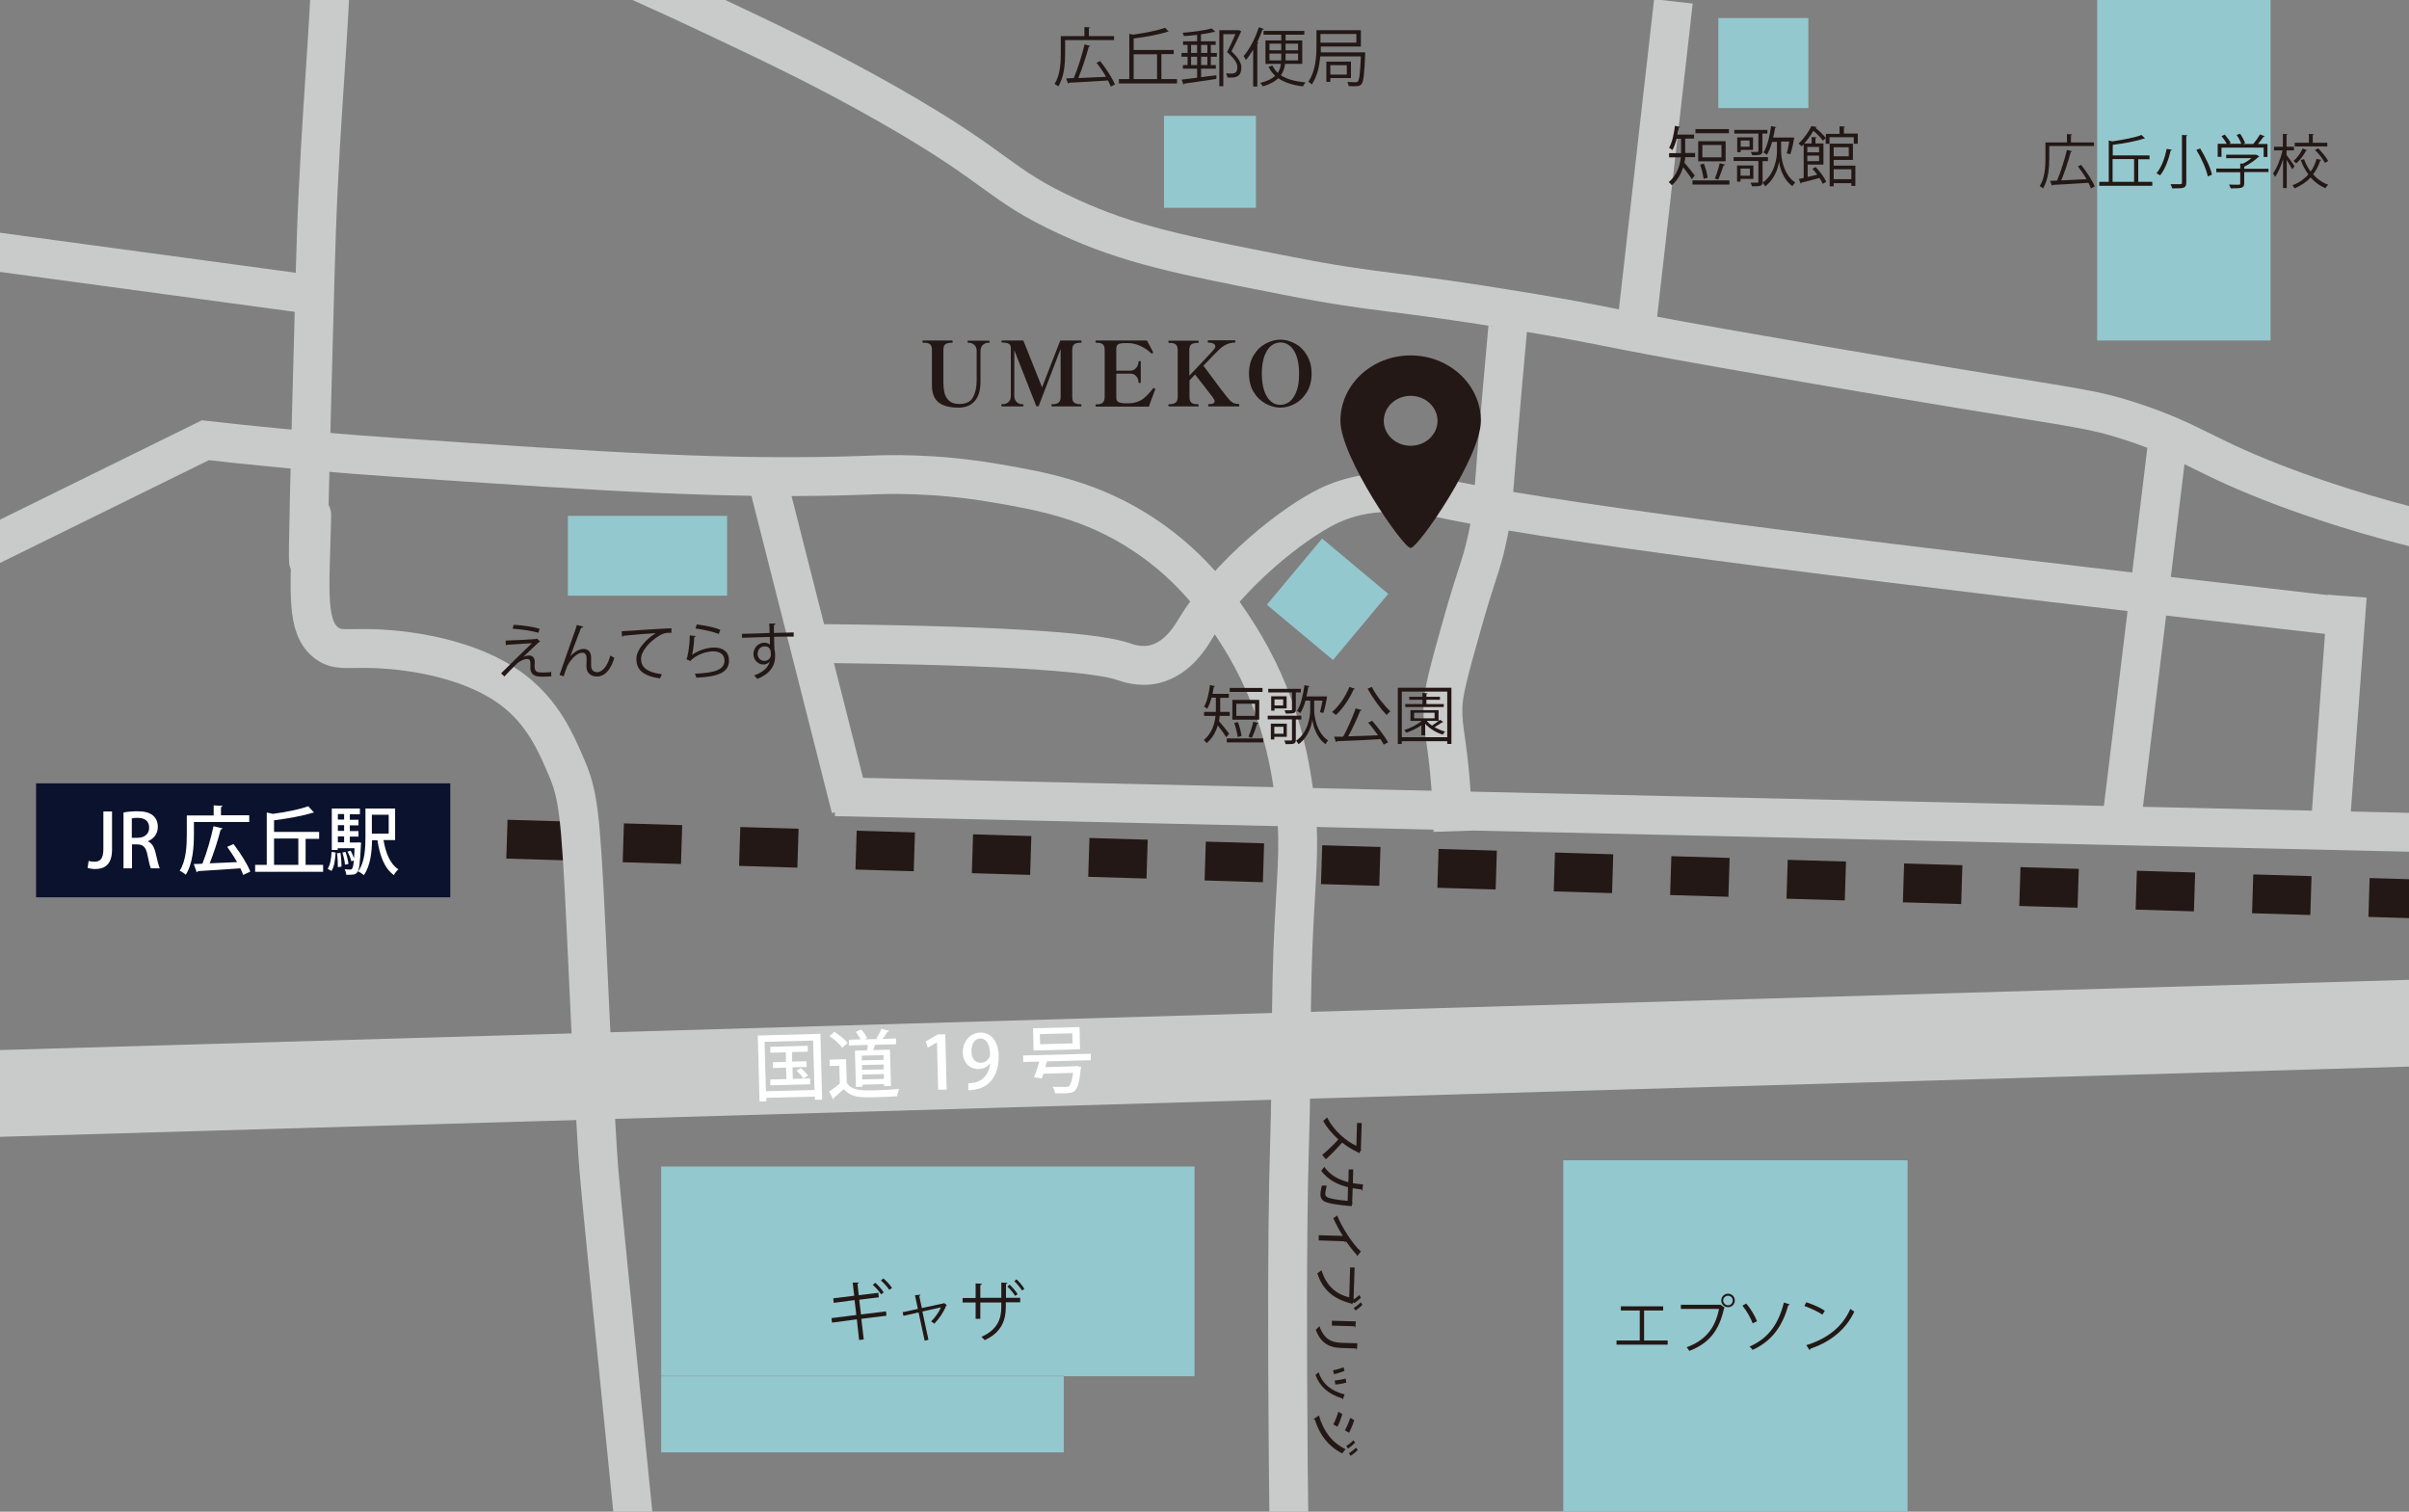 <?xml version="1.0" encoding="UTF-8"?><svg id="_レイヤー_2" xmlns="http://www.w3.org/2000/svg" xmlns:xlink="http://www.w3.org/1999/xlink" viewBox="0 0 138.89 87.15"><rect x="0" y="0" width="138.89" height="87.15" fill="#808080" stroke="none"/><defs><style>.cls-1{fill:#94c8cf;}.cls-1,.cls-2,.cls-3,.cls-4,.cls-5{stroke-width:0px;}.cls-2{fill:#0a122d;}.cls-3{fill:#231815;}.cls-4,.cls-6,.cls-7{fill:none;}.cls-5{fill:#fff;}.cls-8{clip-path:url(#clippath);}.cls-6{stroke-width:2.24px;}.cls-6,.cls-7{stroke:#c9caca;stroke-miterlimit:10;}.cls-7{stroke-width:5px;}</style><clipPath id="clippath"><rect class="cls-4" width="138.89" height="87.15"/></clipPath></defs><g id="_編集用レイヤー"><g class="cls-8"><line class="cls-7" x1="-23.09" y1="63.71" x2="166.29" y2="58.19"/><path class="cls-3" d="m166.75,53.8l-3.36-.1.07-2.24,3.36.1-.07,2.24Zm-6.71-.21l-3.36-.1.07-2.24,3.36.1-.07,2.24Zm-6.71-.21l-3.36-.1.07-2.24,3.36.1-.07,2.24Zm-6.71-.21l-3.36-.1.07-2.24,3.36.1-.07,2.24Zm-6.71-.21l-3.36-.1.07-2.24,3.36.1-.07,2.24Zm-6.71-.21l-3.36-.1.07-2.24,3.36.1-.07,2.24Zm-6.71-.21l-3.36-.1.07-2.24,3.36.1-.07,2.24Zm-6.71-.21l-3.36-.1.07-2.24,3.36.1-.07,2.24Zm-6.71-.21l-3.36-.1.07-2.24,3.36.1-.07,2.24Zm-6.71-.21l-3.36-.1.07-2.24,3.36.1-.07,2.24Zm-6.71-.21l-3.36-.1.07-2.24,3.36.1-.07,2.24Zm-6.71-.21l-3.36-.1.07-2.24,3.36.1-.07,2.24Zm-6.71-.21l-3.36-.1.07-2.24,3.36.1-.07,2.24Zm-6.71-.21l-3.36-.1.07-2.24,3.36.1-.07,2.24Zm-6.71-.21l-3.36-.1.07-2.24,3.36.1-.07,2.24Zm-6.71-.21l-3.36-.1.07-2.24,3.36.1-.07,2.24Zm-6.71-.21l-3.36-.1.07-2.24,3.36.1-.07,2.24Zm-6.71-.21l-3.36-.1.07-2.24,3.36.1-.07,2.24Zm-6.71-.21l-3.36-.1.07-2.24,3.36.1-.07,2.24Zm-6.71-.21l-3.36-.1.07-2.24,3.36.1-.07,2.24Zm-6.71-.21l-3.36-.1.07-2.24,3.36.1-.07,2.24Zm-6.71-.21l-3.36-.1.07-2.24,3.36.1-.07,2.24Zm-6.71-.21l-3.36-.1.07-2.24,3.36.1-.07,2.24Zm-6.71-.21l-3.36-.1.07-2.24,3.36.1-.07,2.24Zm-6.71-.21l-3.36-.1.07-2.24,3.36.1-.07,2.24Zm-6.71-.21l-3.36-.1.07-2.24,3.36.1-.07,2.24Zm-6.71-.21l-3.36-.1.07-2.24,3.36.1-.07,2.24Zm-6.71-.21l-3.36-.1.07-2.24,3.36.1-.07,2.24Zm-6.71-.21l-3.36-.1.07-2.24,3.36.1-.07,2.24Z"/><path class="cls-6" d="m15.87-14.26c2.5,1.63,5.59,3.69,9.11,6.12,3.75,2.59,4.36,3.11,6.27,4.25,3.31,1.97,4.64,2.32,10,4.86,3.35,1.58,6.42,3.04,10,5.08,6.54,3.73,6.21,4.53,10.3,6.42,3.56,1.65,6.6,2.24,12.69,3.43,5.34,1.05,5.84.78,13.73,2.09,4.81.8,4.13.82,11.35,2.09,7.52,1.33,14.03,2.39,14.03,2.39,6.6,1.08,7.38,1.14,9.4,1.79,3.8,1.23,4.15,2.03,9.11,3.88,1.14.42,4.59,1.68,9.11,2.69,2.07.46,4.08.81,10,1.49,3.45.4,8,.88,13.41,1.34"/><path class="cls-6" d="m38.12,106.51c-.5-5.97-1-11.94-1.49-17.91-.14-1.39-.7-6.93-.84-8.34-1.2-11.93-1.25-12.55-1.33-13.75-.32-5.1-.44-8.09-.67-12.99-.32-6.68-.46-7.71-1.12-9.26-.61-1.43-1.35-3.16-3.12-4.5-2.95-2.21-7.46-2.36-8.15-2.37-1.49-.03-1.96.12-2.54-.3-1.23-.89-1-2.9-.9-6.87.09-3.47-.45,10.58,0-6.57.18-6.76.26-10.14.37-12.39.19-3.99.37-6.2.52-8.66.28-4.4.58-10.75.6-18.81"/><path class="cls-6" d="m86.93,18.88c-.27,2.96-.47,5.32-.6,6.87-.26,3.27-.29,3.98-.6,5.37-.36,1.64-.55,1.73-1.49,5.08-.69,2.46-1.04,3.71-1.05,4.63-.01,1.34.25,1.84.45,4.48.08,1.1.11,2.01.13,2.61"/><line class="cls-6" x1="18.26" y1="17.02" x2="-19.24" y2="11.94"/><rect class="cls-2" x="2.08" y="45.16" width="23.88" height="6.57"/><path class="cls-5" d="m43.68,59.7l3.62-.1.1,3.8h-.42s0-.18,0-.18l-2.8.07v.2s-.39.01-.39.01l-.1-3.8Zm.48,3.21l2.8-.07-.08-2.85-2.8.07.08,2.85Zm1.56-.71l.99-.03v.34s-2.3.06-2.3.06v-.34s.93-.02.93-.02l-.02-.66-.76.02v-.33s.75-.02.75-.02v-.55s-.9.02-.9.02v-.34s2.16-.06,2.16-.06v.34s-.9.02-.9.02v.55s.83-.02.83-.02v.33s-.81.02-.81.02l.02.66Zm.6-.03c-.08-.13-.26-.32-.4-.45l.26-.14c.14.12.32.31.41.43l-.27.16Z"/><path class="cls-5" d="m48.78,61.06l.04,1.37c.31.46.89.44,1.56.43.48-.01,1.08-.05,1.46-.08-.04.1-.1.29-.12.42-.29.02-.72.04-1.12.05-.97.03-1.51.04-1.95-.46-.2.18-.4.36-.57.5,0,.05-.01.06-.05.08l-.22-.44c.19-.13.41-.29.61-.46l-.03-1.02h-.56s0-.36,0-.36l.95-.03Zm-.67-1.57c.28.18.61.44.76.64l-.31.27c-.14-.2-.46-.48-.74-.67l.29-.25Zm1.19,1.08l.68-.02c.02-.1.04-.21.06-.31l-1.1.03v-.33s.68-.02.68-.02c-.07-.13-.18-.3-.28-.43l.31-.14c.14.15.29.36.34.51l-.13.06.76-.02-.09-.03c.1-.16.22-.39.28-.56l.47.12s-.05.05-.11.05c-.07.12-.18.28-.29.41l.78-.02v.33s-1.21.03-1.21.03c-.03.09-.07.21-.11.31l.97-.03.06,2.1h-.4s0-.11,0-.11l-1.24.03v.12s-.38.01-.38.01l-.06-2.1Zm1.64.53v-.27s-1.25.03-1.25.03v.27s1.25-.03,1.25-.03Zm-1.24.3v.28s1.25-.03,1.25-.03v-.28s-1.25.03-1.25.03Zm.02.83l1.24-.03v-.28s-1.25.03-1.25.03v.28Z"/><path class="cls-5" d="m54.09,62.84l-.07-2.75h0s-.53.31-.53.31l-.12-.36.71-.41h.42s.08,3.19.08,3.19h-.48Z"/><path class="cls-5" d="m57.08,61.31c-.15.19-.37.31-.66.32-.52.01-.9-.38-.91-.95s.37-1.14,1.01-1.15,1.04.53,1.06,1.32c.03,1.03-.46,1.84-1.4,1.97-.13.02-.26.03-.35.03v-.4c.08,0,.17,0,.3-.03.69-.11.91-.7.96-1.11h-.01Zm-1.07-.68c0,.38.21.65.54.64.23,0,.41-.15.5-.32.02-.04.03-.1.03-.19-.01-.53-.21-.9-.57-.89-.31,0-.51.32-.5.75Z"/><path class="cls-5" d="m62.89,61.12l-2.53.07c-.03.11-.06.22-.1.33l1.73-.05.09-.02.26.07s-.02.07-.03.11c-.14,1.33-.31,1.38-.95,1.4-.15,0-.34,0-.53,0-.01-.12-.07-.28-.15-.38.3.02.61.01.74.01.1,0,.16,0,.21-.04.1-.08.17-.31.24-.77l-1.71.05c-.03.1-.06.19-.1.27-.18-.03-.31-.04-.44-.06.09-.24.21-.59.3-.91l-.93.02v-.37s3.9-.1,3.9-.1v.37Zm-.65-1.91l.03,1.28-2.68.07-.03-1.28,2.68-.07Zm-.4.94l-.02-.58-1.87.05.02.58,1.87-.05Z"/><circle class="cls-3" cx="128.11" cy="6.78" r="2.2"/><path class="cls-6" d="m47.3,37.1c11.82.12,16.12.58,17.47,1.04.2.07.94.35,1.79.15,1.35-.32,2.11-1.62,2.39-2.09,1.89-3.1,5.54-6.01,7.61-7.02,2.77-1.34,5.6-.65,7.31-.3,6.81,1.41,25.02,3.66,50.46,6.57"/><line class="cls-6" x1="135.33" y1="34.37" x2="134.33" y2="47.91"/><line class="cls-6" x1="44.21" y1="27.53" x2="49.05" y2="46.6"/><line class="cls-6" x1="96.48" y1=".08" x2="94.26" y2="19.63"/><line class="cls-6" x1="48.16" y1="45.93" x2="165.39" y2="48.58"/><path class="cls-6" d="m-23.09,42.57L11.84,25.38c4.51.51,8.19.8,10.67.97,12.51.85,19.63,1.34,27.62,1.04.97-.04,3.68-.14,7.17.45,2.77.47,5.65.99,8.66,2.99,2.96,1.96,4.53,4.36,5.37,5.67,2.47,3.85,3.03,7.48,3.28,9.26.36,2.53.18,4.03,0,7.46-.23,4.22-.12,8.45-.26,12.68-.16,5.02-.22,15.84.26,41.36"/><path class="cls-3" d="m78.35,66.49s-.03-.03-.04-.05c-.36-.17-.64-.34-.93-.57-.24.28-.65.71-.94.96l-.21-.25c.28-.22.71-.64.93-.89-.29-.27-.66-.67-.87-1.07.06-.04.16-.14.22-.2.38.75,1.09,1.36,1.69,1.64l.04-1.32h.27s-.05,1.49-.05,1.49l.02.05-.13.22Z"/><path class="cls-3" d="m77.9,69.56s-.03-.02-.04-.03c-.84-.07-1.34-.17-1.53-.28-.15-.1-.21-.24-.2-.4,0-.12.03-.31.08-.5.08,0,.2,0,.28,0-.05.19-.08.4-.08.47,0,.09.02.15.12.2.14.08.59.16,1.17.21l.02-.79c-.62-.15-1.16-.43-1.55-.95.05-.05.13-.15.18-.22.35.49.83.74,1.39.88l.02-.73h.26s-.02.79-.02.79c.2.04.36.05.59.07l-.05.37s-.05-.03-.05-.08c-.19-.02-.33-.04-.5-.07l-.03.82.02.05-.08.2Z"/><path class="cls-3" d="m78.25,72.44s-.02-.03-.02-.06c0,0,0-.02,0-.03-.21-.22-.44-.52-.63-.8-.01.03-.03.06-.03.08-.02,0-.04-.03-.05-.07l-1.49-.05v-.3s1.39.04,1.39.04c-.18-.28-.39-.67-.55-1.02.07-.04.17-.11.22-.16.32.76.88,1.62,1.37,2.08l-.22.28Z"/><path class="cls-3" d="m78.47,74.8c-.11.12-.28.26-.4.33l-.05-.06-.07.13s-.03-.03-.04-.05c-1.05-.27-1.65-.8-1.96-1.74.07-.05.18-.13.24-.18.27.89.85,1.39,1.6,1.56l.05-1.72h.26s-.06,1.83-.06,1.83v.02c.12-.08.25-.18.32-.26l.09.13Zm-.42.6c.11-.06.3-.21.4-.32l.1.14c-.11.12-.28.26-.4.33l-.1-.14Z"/><path class="cls-3" d="m78.23,77.81s-.05-.03-.05-.07l-.89-.03c-.59-.02-1.14-.24-1.43-1.05.05-.04.16-.14.21-.21.26.77.73.94,1.23.96l.96.03-.03.36Zm-1.44-1.67l1.38.04-.03.36s-.05-.03-.05-.08l-1.3-.04v-.28Z"/><path class="cls-3" d="m77.42,80.69s-.03-.03-.03-.07c-.82-.25-1.3-.69-1.55-1.36.05-.03.14-.1.18-.15.22.64.67,1.06,1.5,1.28l-.1.29Zm.1-1.66c-.17.07-.44.16-.61.19l-.06-.22c.17-.03.43-.1.61-.18l.06.22Zm.1.68c-.18.05-.45.1-.63.11l-.04-.23c.18-.02.44-.06.63-.12l.04.23Z"/><path class="cls-3" d="m76.04,81.6c.26.89.72,1.54,1.54,1.95-.05.05-.15.18-.19.24-.81-.4-1.32-1.1-1.58-1.94-.03,0-.06,0-.07-.04l.3-.21Zm1.35-.08c-.07.25-.18.55-.28.73l-.24-.13c.1-.18.22-.49.29-.73l.23.13Zm.69.35c-.08.25-.2.54-.3.73l-.24-.14c.11-.2.23-.47.31-.72l.22.13Zm.05,1.3c-.11.11-.28.26-.41.34l-.1-.15c.12-.07.31-.22.41-.33l.1.14Zm.15.42c-.1.11-.28.26-.41.34l-.1-.15c.12-.07.31-.22.41-.32l.1.13Z"/><path class="cls-1" d="m68.87,79.34h-30.75v-12.09h30.75v12.09Zm-7.54-.02h-23.21v4.41h23.21v-4.41Z"/><path class="cls-3" d="m49.66,76.03l.14,1.19-.27.03-.13-1.19-1.43.19-.03-.26,1.43-.18-.1-.86-1.2.16-.03-.26,1.21-.15-.09-.76h.37s-.03.05-.09.07l.07.66,1.13-.14.03.26-1.13.14.1.85,1.44-.18.03.25-1.44.18Zm.8-2.08c.18.15.38.38.49.56l-.15.11c-.1-.16-.31-.4-.48-.55l.14-.11Zm.47-.25c.18.15.39.38.5.55l-.16.11c-.1-.16-.32-.4-.48-.54l.14-.12Z"/><path class="cls-3" d="m54.6,75.22s-.03.02-.04.03c-.15.39-.41.77-.69,1.06-.05-.04-.13-.1-.19-.13.22-.2.47-.56.57-.81l-1.07.24.35,1.63-.22.05-.35-1.63-.87.2-.05-.21.88-.19-.17-.79.32-.03s-.02.05-.07.08l.15.69,1.25-.27.03-.02.18.13Z"/><path class="cls-3" d="m58.81,75.08h-.82v.26c0,.73-.22,1.47-1.22,1.92-.05-.06-.13-.14-.19-.19.97-.42,1.15-1.1,1.15-1.72v-.26h-1.21v.94h-.27v-.94h-.75v-.26h.75v-.84l.37.02s-.04.07-.1.08v.73h1.21v-.88l.36.02s-.03.06-.09.07v.79h.82v.26Zm-.59-1.01c.16.15.35.37.45.54l-.14.1c-.11-.17-.29-.4-.45-.54l.13-.11Zm.38-.32c.17.15.35.37.46.55l-.13.1c-.11-.17-.3-.4-.45-.54l.13-.11Z"/><rect class="cls-1" x="90.13" y="66.89" width="19.85" height="29.11"/><path class="cls-3" d="m93.45,75.31h2.44v.24h-1.1v1.73h1.36v.24h-2.95v-.24h1.34v-1.73h-1.09v-.24Z"/><path class="cls-3" d="m96.91,75.22h2.29s.24.17.24.17c-.01.01-.02.02-.04.03-.29,1.34-.91,2.04-2,2.46-.04-.06-.11-.16-.16-.21,1.04-.38,1.64-1.05,1.87-2.21h-2.2v-.25Zm2.72-.64c.21,0,.39.17.39.39s-.17.39-.39.39-.39-.17-.39-.39.18-.39.39-.39Zm.27.39c0-.15-.12-.27-.27-.27s-.28.12-.28.27.12.28.28.28.27-.13.27-.28Z"/><path class="cls-3" d="m100.69,75.16c.25.29.5.72.61,1.01l-.25.12c-.1-.28-.35-.73-.59-1.02l.22-.12Zm2.5.04s-.04.05-.09.05c-.36,1.33-1.05,2.11-2.05,2.57-.04-.05-.12-.14-.18-.19.98-.43,1.64-1.17,1.98-2.54l.34.11Z"/><path class="cls-3" d="m104.15,75.08c.37.12.8.3,1.06.49l-.14.22c-.26-.18-.68-.37-1.04-.5l.11-.21Zm-.01,2.47c1.27-.39,2.11-1.1,2.54-2.09.08.06.16.11.23.15-.45.98-1.32,1.74-2.53,2.14,0,.03-.02.07-.05.08l-.19-.28Z"/><rect class="cls-1" x="120.91" y="-2.46" width="10" height="22.09"/><path class="cls-3" d="m120.73,8.42h-2.58v.7c0,.51-.05,1.25-.36,1.74-.04-.04-.14-.1-.19-.13.3-.47.33-1.13.33-1.61v-.91h1.24v-.48l.3.02s-.02.04-.07.05v.41h1.33v.22Zm-.74,1.09c.31.39.65.9.78,1.24l-.22.11c-.03-.09-.08-.2-.14-.32-.76.05-1.56.09-2.06.12,0,.03-.03.04-.05.04l-.1-.27.4-.02c.2-.47.44-1.23.57-1.77l.3.08s-.04.04-.08.04c-.13.49-.35,1.17-.55,1.64l1.46-.07c-.14-.25-.33-.52-.5-.74l.2-.09Z"/><path class="cls-3" d="m123.27,10.48h.82v.23h-3.06v-.23h.55v-2.38l.2.05c.62-.09,1.31-.22,1.69-.37l.2.2s-.02.01-.04.01c0,0-.02,0-.03,0-.43.15-1.14.28-1.79.36v.61h2.12v.22h-.65v1.31Zm-1.47-1.31v1.31h1.24v-1.31h-1.24Z"/><path class="cls-3" d="m125.22,8.64s-.03.04-.07.04c-.1.44-.3,1.05-.61,1.43-.05-.04-.15-.09-.21-.12.31-.36.5-.95.59-1.41l.31.06Zm.59-.86l.31.02s-.02.04-.07.05v2.68c0,.17-.05.25-.16.29-.12.04-.33.04-.65.04-.02-.07-.06-.17-.1-.24.15,0,.3,0,.4,0,.24,0,.26,0,.26-.09v-2.75Zm1.48,2.39c-.08-.4-.36-1.04-.66-1.53l.22-.08c.3.48.6,1.11.68,1.51l-.24.1Z"/><path class="cls-3" d="m130.79,9.71v.21h-1.4v.65c0,.28-.16.29-.78.29-.02-.06-.06-.16-.1-.22.17,0,.32.01.43.01.2,0,.22,0,.22-.07v-.65h-1.38v-.21h1.38v-.29h.16c.17-.08.35-.2.49-.31h-1.46v-.2h1.74s.17.1.17.1c-.01.02-.03.03-.05.03-.2.19-.52.41-.82.56v.12h1.4Zm-2.71-1.21v.54h-.22v-.75h.52c-.06-.13-.19-.31-.3-.44l.19-.09c.13.15.28.35.34.48l-.1.05h.71c-.05-.15-.16-.36-.27-.51l.2-.07c.12.17.24.39.29.54l-.12.05h.59c.13-.15.3-.39.39-.55.21.08.24.09.27.11-.01.02-.04.03-.07.03-.08.12-.21.28-.32.41h.55v.75h-.22v-.54h-2.43Z"/><path class="cls-3" d="m131.84,8.95c.1.13.39.53.45.63l-.13.18c-.06-.12-.21-.36-.32-.54v1.62h-.21v-1.66c-.12.4-.29.78-.46,1.02-.02-.06-.08-.15-.12-.2.22-.29.44-.84.55-1.33h-.49v-.21h.51v-.74l.28.02s-.02.04-.07.04v.68h.43v.21h-.43v.28Zm1,.23c.09.26.22.5.38.71.16-.22.27-.46.34-.73l.28.06s-.03.04-.07.04c-.09.28-.22.55-.41.79.24.27.53.48.87.6-.05.05-.12.13-.16.2-.33-.14-.62-.35-.85-.62-.24.26-.55.47-.93.63-.02-.05-.08-.13-.12-.18.38-.14.68-.36.92-.62-.18-.25-.33-.52-.44-.83l.2-.06Zm.17-.52s-.03.03-.06.03c-.12.24-.33.53-.56.73-.04-.04-.11-.1-.16-.14.22-.18.42-.47.53-.72l.25.1Zm1.17-.43v.21h-1.88v-.21h.82v-.51l.29.02s-.02.04-.07.05v.44h.84Zm-.14,1.16c-.1-.21-.34-.52-.57-.74l.18-.1c.22.22.47.52.58.73l-.19.11Z"/><path class="cls-5" d="m6.46,48.97c0,.86-.41,1.13-.98,1.13-.15,0-.32-.03-.43-.06l.06-.41c.08.03.19.05.32.05.33,0,.53-.15.53-.73v-2.17h.5v2.19Z"/><path class="cls-5" d="m8.51,48.5c.24.09.38.32.46.67.1.43.18.76.24.89h-.51c-.05-.09-.12-.38-.2-.78-.09-.44-.25-.6-.59-.6h-.3v1.38h-.49v-3.22c.21-.04.5-.07.79-.07.43,0,.73.08.93.26.17.15.26.38.26.64,0,.42-.26.7-.58.83h0Zm-.58-.2c.41,0,.67-.23.67-.58,0-.42-.3-.57-.65-.57-.17,0-.29.01-.35.03v1.12h.33Z"/><path class="cls-5" d="m11.18,47.4v.73c0,.67-.06,1.66-.47,2.3-.07-.07-.25-.19-.35-.23.38-.6.41-1.46.41-2.07v-1.12h1.55v-.58l.52.03s-.03.06-.1.07v.47h1.63v.39h-3.18Zm2.29,1.27c.38.49.79,1.14.96,1.58l-.41.19c-.04-.11-.09-.24-.16-.38-.9.07-1.84.12-2.45.16,0,.04-.04.06-.07.06l-.17-.47c.15,0,.31,0,.5-.02.24-.59.5-1.49.64-2.16l.53.13s-.06.06-.12.07c-.15.6-.4,1.37-.63,1.94l1.58-.07c-.17-.3-.38-.61-.57-.88l.37-.16Z"/><path class="cls-5" d="m17.62,49.86h1.01v.4h-3.92v-.4h.67v-3.02l.35.08c.75-.1,1.55-.26,2.04-.44l.33.36s-.03.02-.06.02c-.01,0-.03,0-.04,0-.55.18-1.41.33-2.2.43v.67h2.6v.4h-.78v1.52Zm-1.82-1.52v1.52h1.4v-1.52h-1.4Z"/><path class="cls-5" d="m19.35,49.15c-.03.4-.07.82-.24,1.06l-.22-.12c.15-.22.21-.61.23-.98l.23.04Zm1.28-.59l.19.02s0,.07-.01.11c-.05,1.08-.1,1.47-.21,1.6-.08.1-.16.14-.44.14-.06,0-.13,0-.2,0,0-.1-.04-.23-.09-.32.14.02.26.02.31.02s.09,0,.12-.05c.04-.05.08-.19.1-.48l-.14.06c-.03-.15-.13-.39-.23-.56l.18-.06c.08.13.15.3.2.44h0c.01-.15.03-.35.03-.58h-.97v.1h-.34v-2.39h1.62v.33h-.58v.32h.5v.32h-.5v.33h.5v.32h-.5v.34h.45Zm-1.15,1.43c0-.22-.01-.54-.05-.8l.2-.02c.04.25.06.58.06.79l-.2.03Zm.36-3.06h-.36v.32h.36v-.32Zm0,.97v-.33h-.36v.33h.36Zm-.36.32v.34h.36v-.34h-.36Zm.44.89c.08.22.15.51.17.7l-.2.04c-.01-.19-.08-.48-.15-.7l.19-.04Zm2.86-.68h-.67c.13.75.38,1.38.86,1.69-.09.07-.21.22-.26.33-.55-.39-.81-1.11-.95-2.01h-.31c-.01.65-.09,1.47-.47,2.01-.07-.06-.23-.17-.33-.21.39-.55.42-1.36.42-1.98v-1.65h1.71v1.83Zm-.37-1.46h-.97v1.09h.97v-1.09Z"/><path class="cls-3" d="m81.33,20.49c-2.24,0-4.05,1.69-4.05,3.77s3.61,7.33,4.05,7.33,4.05-5.25,4.05-7.33-1.82-3.77-4.05-3.77Zm0,5.21c-.86,0-1.55-.65-1.55-1.44s.69-1.44,1.55-1.44,1.55.65,1.55,1.44-.69,1.44-1.55,1.44Z"/><rect class="cls-1" x="74.06" y="32.06" width="4.97" height="4.97" transform="translate(39.95 -41.04) rotate(39.88)"/><rect class="cls-1" x="32.74" y="29.74" width="9.18" height="4.6"/><rect class="cls-1" x="99.07" y="1.04" width="5.19" height="5.19"/><path class="cls-3" d="m97.16,9.07c0,.1-.02.21-.05.31.15.16.51.62.6.74l-.17.21c-.09-.16-.33-.47-.5-.69-.11.37-.31.74-.65,1.04-.03-.05-.13-.14-.18-.18.48-.41.64-.94.7-1.43h-.68v-.24h.69c0-.07,0-.14,0-.21v-.62h-.25c-.07.25-.15.49-.25.65-.05-.04-.13-.1-.19-.13.17-.29.28-.79.34-1.27l.3.07s-.03.04-.08.04c-.02.13-.05.27-.08.4h.96v.23h-.51v.62c0,.07,0,.13,0,.21h.57v.24h-.58Zm.42,1.33h2.13v.24h-2.13v-.24Zm2.1-2.96v.24h-1.93v-.24h1.93Zm-.19.7v1.16h-1.58v-1.16h1.58Zm-1.25,1.3c.1.26.19.59.21.81l-.23.06c-.03-.22-.11-.56-.2-.82l.22-.06Zm1.01-.37v-.71h-1.1v.71h1.1Zm.2.43s-.04.04-.08.04c-.08.24-.21.61-.31.82-.04-.02-.15-.05-.19-.07.1-.23.22-.61.28-.88l.31.08Z"/><path class="cls-3" d="m101.94,9.29h-.32v1.19c0,.26-.12.26-.61.26-.01-.06-.05-.15-.08-.21.19,0,.34,0,.39,0,.05,0,.06-.02.06-.06v-1.19h-1.43v-.22h1.98v.22Zm-.33-.59c0,.22-.09.25-.59.25-.01-.06-.05-.14-.08-.19.09,0,.17,0,.24,0,.18,0,.2,0,.2-.06v-1h-1.39v-.21h1.91v.21h-.29v1Zm-.52,1.61h-.74v.16h-.2v-.93h.94v.77Zm-.02-2.38v.71h-.71v.13h-.2v-.85h.91Zm-.18,1.79h-.54v.41h.54v-.41Zm-.02-1.26v-.36h-.51v.36h.51Zm1.82-.28v.57c0,.28.1,1.29.81,1.77-.05.05-.12.16-.16.21-.56-.39-.74-1.14-.77-1.43h0c-.03.29-.22,1.02-.8,1.44-.03-.06-.11-.16-.15-.21.73-.5.83-1.49.83-1.78v-.57h-.28c-.08.29-.18.55-.3.74-.05-.04-.14-.1-.2-.13.22-.34.36-.93.44-1.52l.31.06s-.03.04-.08.04c-.03.19-.06.38-.11.56h1.21c0,.08-.11.67-.22.96l-.21-.05c.06-.18.11-.44.15-.68h-.48Z"/><path class="cls-3" d="m106.29,7.7h.82v.59h-.23v-.38h-1.4v.38h-.22v-.33l-.16.15c-.11-.16-.34-.39-.55-.57-.13.23-.31.49-.53.73h.43v-.37l.29.02s-.02.04-.07.05v.3h.46v1.22h-.91v.71c.18-.04.37-.08.55-.13-.09-.12-.18-.24-.28-.34l.19-.1c.25.26.51.61.61.85l-.2.12c-.04-.1-.11-.21-.19-.34-.39.11-.79.21-1.04.27,0,.03-.02.05-.04.06l-.11-.27c.08-.02.18-.04.28-.06v-1.94s-.08.08-.12.12c-.05-.06-.12-.13-.18-.16.34-.31.6-.71.75-1.01l.3.05s-.03.05-.07.05c.22.18.47.42.6.59v-.24h.79v-.44l.32.02s-.03.05-.07.05v.37Zm-1.41.77h-.68v.31h.68v-.31Zm-.68.82h.68v-.32h-.68v.32Zm1.52-.07v.33h1.25v1.17h-.23v-.16h-1.02v.18h-.23v-2.46h1.34v.94h-1.11Zm.87-.73h-.87v.52h.87v-.52Zm.15,1.27h-1.02v.57h1.02v-.57Z"/><rect class="cls-1" x="67.11" y="6.68" width="5.3" height="5.3"/><path class="cls-3" d="m64.23,2.31h-2.82v.77c0,.56-.05,1.37-.4,1.9-.04-.04-.15-.11-.21-.14.33-.51.36-1.24.36-1.76v-1h1.36v-.52l.33.02s-.03.04-.07.05v.45h1.45v.24Zm-.81,1.2c.34.42.71.99.86,1.36l-.24.12c-.04-.1-.09-.22-.16-.35-.83.06-1.71.1-2.25.13,0,.03-.03.04-.05.05l-.11-.3.44-.02c.22-.52.48-1.34.62-1.94l.33.09s-.04.04-.09.05c-.14.54-.39,1.28-.6,1.8l1.6-.07c-.16-.28-.36-.57-.55-.81l.22-.1Z"/><path class="cls-3" d="m66.97,4.56h.89v.25h-3.35v-.25h.6V1.95l.21.05c.68-.1,1.43-.24,1.85-.4l.21.22s-.03.01-.04.01c0,0-.02,0-.03,0-.47.16-1.25.3-1.95.39v.66h2.31v.24h-.71v1.43Zm-1.61-1.43v1.43h1.35v-1.43h-1.35Z"/><path class="cls-3" d="m69.81,2.59v.46h.35v.22h-.35v.48h.29v.21h-.85v.49c.29-.04.59-.08.88-.11v.21c-.67.1-1.4.21-1.85.27,0,.03-.03.05-.05.05l-.1-.28c.24-.03.55-.07.89-.11v-.52h-.82v-.21h.27v-.48h-.35v-.22h.35v-.46h-.26v-.21h.81v-.37c-.25.03-.52.06-.77.07,0-.06-.04-.14-.07-.19.6-.05,1.3-.14,1.68-.25l.21.19s-.02.01-.04.01c0,0-.02,0-.03,0-.2.05-.47.1-.76.14v.4h.85v.21h-.29Zm-1.14,0v.46h.35v-.46h-.35Zm0,1.16h.35v-.48h-.35v.48Zm.94-1.16h-.36v.46h.36v-.46Zm0,1.16v-.48h-.36v.48h.36Zm1.8-2.02l.16.08s-.02.03-.03.04c-.14.31-.34.71-.54,1.11.4.38.57.66.57.93,0,.58-.39.58-.62.58-.06,0-.13,0-.19,0,0-.07-.03-.17-.08-.24.08,0,.16.01.23.01.23,0,.43,0,.43-.36,0-.25-.18-.51-.59-.88.18-.37.35-.72.48-1.03h-.7v3h-.23V1.74h1.13Z"/><path class="cls-3" d="m72.25,2.86c-.13.22-.27.43-.42.6-.03-.06-.09-.18-.13-.23.34-.38.67-1.02.88-1.66l.29.1s-.04.04-.08.04c-.09.25-.19.49-.31.73l.08.03s-.03.04-.07.05v2.47h-.24v-2.11Zm2.82.82h-.98c-.03.24-.1.46-.24.66.35.23.83.36,1.42.41-.05.06-.12.16-.15.23-.58-.07-1.06-.22-1.42-.47-.2.19-.48.35-.89.47-.03-.05-.1-.15-.15-.2.41-.1.68-.24.86-.41-.16-.15-.29-.32-.38-.52l.22-.07c.08.16.18.3.31.42.11-.16.16-.34.18-.52h-.89v-1.35h.91v-.33h-1.02v-.22h2.35v.22h-1.08v.33h.96v1.35Zm-1.88-1.16v.38h.68v-.38h-.68Zm0,.96h.68c0-.06,0-.11,0-.17v-.22h-.68v.39Zm1.65,0v-.39h-.72v.22c0,.06,0,.11,0,.17h.73Zm0-.96h-.72v.38h.72v-.38Z"/><path class="cls-3" d="m78.57,3.02h.14s0,.07,0,.1c-.05,1.18-.1,1.59-.21,1.73-.1.11-.2.12-.42.12-.1,0-.21,0-.33-.01,0-.07-.03-.17-.07-.24.21.02.4.02.47.02s.11,0,.14-.05c.08-.09.13-.46.17-1.44h-2.34c-.05.55-.17,1.16-.49,1.62-.04-.05-.14-.13-.2-.16.43-.61.47-1.47.47-2.08v-.89h2.56v.94h-2.31c0,.11,0,.22,0,.34h2.44Zm-.37-1.06h-2.07v.5h2.07v-.5Zm-.32,2.54h-1.18v.22h-.23v-1.17h1.42v.95Zm-.23-.74h-.95v.54h.95v-.54Z"/><path class="cls-3" d="m30.18,37.87c.12-.06.23-.08.34-.08.18,0,.31.14.31.35,0,.09-.01.2-.01.28,0,.35.21.35.51.35.15,0,.33-.01.45-.03,0,.16.01.25.01.25-.14.01-.3.02-.45.02-.14,0-.27,0-.36-.02-.25-.04-.39-.22-.4-.43,0-.08,0-.24,0-.34,0-.15-.06-.23-.18-.23-.17,0-.42.1-.62.29-.2.2-.58.58-.7.72,0,0-.04-.05-.19-.18.33-.34,1.42-1.4,1.78-1.74-.25.02-1.04.07-1.44.09-.01.02-.03.03-.06.04l-.02-.28c.49-.01,1.4-.06,1.75-.09l.05-.03.2.18s-.05.02-.08.03c-.22.21-.65.6-.9.85h0Zm.87-1.39c-.37-.11-1.03-.21-1.49-.23l.05-.23c.48.02,1.11.11,1.5.23l-.07.24Z"/><path class="cls-3" d="m32.26,38.91c.26-.74.68-1.97.82-2.34.07-.19.16-.45.18-.54l.38.1s-.07.07-.14.07c-.19.48-.49,1.29-.62,1.64h0c.21-.25.52-.43.76-.43.3,0,.45.21.44.53v.41c-.01.26.13.4.35.4.31,0,.6-.36.76-.96.07.05.15.09.23.13-.19.66-.54,1.08-1,1.08-.37,0-.61-.22-.61-.58,0-.07.01-.39.01-.46,0-.22-.09-.33-.24-.33-.4,0-.8.58-.89.81-.05.12-.13.34-.19.55l-.25-.08Z"/><path class="cls-3" d="m35.85,36.39c.26-.01,2.4-.16,2.86-.17v.26s-.08,0-.13,0c-.2,0-.37.03-.59.18-.52.31-1.03.87-1.03,1.32,0,.49.34.78,1.2.89l-.11.24c-.99-.14-1.36-.51-1.36-1.13,0-.49.48-1.08,1.12-1.48-.37.02-1.41.1-1.86.15-.01.03-.05.05-.08.06l-.03-.31Z"/><path class="cls-3" d="m40.12,36.67s-.04.05-.09.06c-.03.51-.09.95-.14,1.03h0c.34-.25.87-.43,1.28-.43.54,0,.87.27.86.76-.01.64-.54.92-1.88.98-.02-.07-.05-.16-.09-.23,1.21-.05,1.7-.25,1.71-.75,0-.33-.23-.54-.64-.54-.64,0-1.22.39-1.32.56l-.24-.11c.07-.07.19-.69.2-1.37l.34.04Zm.06-.67c.47.06,1.01.16,1.35.31l-.09.24c-.36-.15-.88-.25-1.34-.32l.07-.23Z"/><path class="cls-3" d="m44.37,36.49c0-.08-.01-.46-.02-.54h.36s-.03.08-.09.09c0,.04,0,.08,0,.45.43-.01.88-.02,1.14-.03v.24c-.3,0-.72,0-1.13.01,0,.27.01.52.02.71.03.11.04.22.04.37,0,.11-.01.24-.03.34-.09.41-.39.77-1,1.01-.05-.06-.12-.15-.18-.2.53-.19.82-.48.9-.81h0c-.07.1-.2.18-.36.18-.31,0-.58-.25-.58-.61,0-.37.3-.65.63-.65.13,0,.25.05.32.11,0-.06,0-.29-.01-.44-.36,0-1.46.05-1.6.05v-.23s.79-.02.79-.02l.81-.03Zm.07,1.22c0-.14,0-.45-.35-.45-.24,0-.41.19-.41.44,0,.24.18.4.39.4.25,0,.38-.19.38-.39Z"/><path class="cls-3" d="m70.32,41.26c0,.1-.02.2-.04.31.14.16.5.61.59.73l-.17.2c-.09-.15-.32-.47-.49-.68-.11.37-.3.73-.64,1.02-.03-.05-.12-.14-.17-.17.47-.4.63-.92.68-1.4h-.66v-.23h.68c0-.07,0-.14,0-.21v-.61h-.25c-.07.25-.15.48-.25.64-.04-.04-.13-.1-.18-.12.17-.28.28-.77.34-1.25l.29.07s-.03.04-.07.04c-.02.13-.04.26-.07.4h.94v.23h-.5v.61c0,.07,0,.13,0,.2h.55v.23h-.57Zm.41,1.31h2.1v.23h-2.1v-.23Zm2.06-2.91v.23h-1.89v-.23h1.89Zm-.19.69v1.14h-1.55v-1.14h1.55Zm-1.23,1.28c.1.25.18.58.21.8l-.22.06c-.03-.22-.11-.55-.2-.81l.21-.05Zm.99-.36v-.7h-1.08v.7h1.08Zm.2.42s-.04.04-.08.04c-.07.23-.2.59-.31.81-.04-.02-.15-.05-.19-.07.1-.22.22-.6.28-.86l.3.08Z"/><path class="cls-3" d="m75.03,41.48h-.32v1.16c0,.26-.11.26-.59.26-.01-.06-.04-.14-.07-.21.18,0,.33,0,.38,0,.05,0,.06-.01.06-.06v-1.16h-1.4v-.21h1.94v.21Zm-.32-.58c0,.22-.09.24-.58.24-.01-.06-.04-.14-.07-.19.09,0,.17,0,.23,0,.17,0,.2,0,.2-.05v-.98h-1.37v-.21h1.88v.21h-.29v.98Zm-.51,1.58h-.73v.15h-.2v-.91h.92v.76Zm-.02-2.34v.7h-.7v.13h-.19v-.83h.89Zm-.18,1.76h-.53v.4h.53v-.4Zm-.02-1.23v-.35h-.5v.35h.5Zm1.79-.28v.56c0,.28.1,1.26.8,1.74-.04.05-.12.15-.15.21-.55-.39-.72-1.12-.76-1.41h0c-.03.29-.22,1.01-.79,1.41-.03-.05-.1-.15-.14-.2.72-.49.81-1.46.81-1.75v-.56h-.27c-.08.28-.18.54-.3.72-.04-.04-.14-.1-.19-.12.21-.33.35-.91.43-1.49l.3.06s-.03.04-.08.04c-.03.18-.06.37-.11.55h1.19c0,.08-.11.65-.21.95l-.2-.04c.05-.17.11-.43.15-.67h-.47Z"/><path class="cls-3" d="m78.12,39.71s-.04.04-.08.04c-.24.55-.63,1.11-1.02,1.47-.05-.05-.15-.13-.22-.17.39-.33.77-.88,1-1.45l.32.11Zm.39,1.22s-.04.05-.09.05c-.17.44-.44,1.02-.69,1.47.52-.01,1.13-.04,1.72-.06-.18-.25-.38-.52-.57-.73l.23-.11c.34.39.73.91.92,1.24l-.25.14c-.05-.09-.11-.2-.19-.32-.92.06-1.9.1-2.51.12,0,.03-.03.05-.06.05l-.1-.31h.52c.26-.47.55-1.14.72-1.63l.34.09Zm.58-1.33c.25.5.73,1.09,1.07,1.41-.07.05-.16.14-.21.21-.35-.35-.82-.99-1.1-1.52l.24-.1Z"/><path class="cls-3" d="m80.59,39.65h3.09v3.24h-.24v-.16h-2.62v.16h-.23v-3.24Zm.23,2.85h2.62v-2.63h-2.62v2.63Zm1.44-.94c.08.1.18.19.3.27.16-.1.35-.24.46-.33l.2.12s-.04.02-.07.02c-.11.08-.29.19-.44.28.19.11.4.2.61.26-.05.04-.11.11-.14.17-.37-.11-.75-.34-1.01-.62v.66h-.22v-.58c-.26.18-.57.33-.86.43-.03-.04-.1-.12-.13-.15.35-.11.74-.3,1.01-.53h-.65v-.62h1.62v.62h-.67Zm.98-.97v.17h-2.22v-.17h.99v-.25h-.76v-.17h.76v-.22l.3.02s-.02.04-.07.05v.15h.78v.17h-.78v.25h1Zm-1.71.5v.32h1.18v-.32h-1.18Z"/><path class="cls-3" d="m54.09,23.18c-.24-.21-.36-.53-.36-.95v-2.06c0-.16-.04-.27-.12-.33s-.19-.08-.32-.08h-.07s-.04-.02-.04-.07c0-.04.01-.06.04-.06h1.67s.04.02.04.06c0,.04-.01.07-.04.07h-.06c-.13,0-.24.03-.32.08-.08.06-.12.17-.12.33v1.85c0,.23.02.43.06.61.04.18.12.33.26.46.13.13.33.2.6.2.39,0,.65-.13.79-.39.14-.26.21-.59.21-.98v-1.7c0-.14-.05-.26-.14-.34-.09-.08-.19-.12-.3-.12h-.05s-.04-.02-.04-.06.01-.06.04-.06h1.2s.04.02.04.06-.01.06-.04.06h-.05c-.11,0-.21.04-.3.12-.09.08-.14.2-.14.34v1.85c-.01.46-.12.81-.34,1.06-.22.25-.53.37-.93.37-.54,0-.92-.11-1.17-.32Z"/><path class="cls-3" d="m57.77,23.43s-.04-.02-.04-.07c0-.04.01-.06.04-.06h.06c.11,0,.22-.04.31-.12s.14-.2.14-.35v-2.78c0-.2-.15-.3-.44-.3h-.06s-.04-.02-.04-.06.01-.06.04-.06h1.22l1.08,2.7,1.05-2.7h1.19s.04.02.04.06c0,.04-.01.07-.04.07h-.06c-.13,0-.24.03-.32.08-.08.06-.12.17-.12.33v2.71c0,.16.03.27.11.33.08.06.19.09.32.09h.06s.04.02.04.06c0,.04-.01.07-.04.07h-1.66s-.03-.02-.03-.07c0-.04.01-.06.03-.06h.07c.13,0,.23-.03.31-.09.08-.06.12-.17.12-.33v-2.77l-1.27,3.31h-.13l-1.27-3.23v2.64c0,.15.05.26.14.35s.19.12.3.12h.05s.04.02.04.06c0,.04-.01.07-.04.07h-1.2Z"/><path class="cls-3" d="m66.6,22.46s0,.03-.01.04c0,.01-.01.03-.02.04l-.2.53-.13.37h-3.04s-.04-.02-.04-.07c0-.04.01-.06.04-.06h.06c.13,0,.24-.03.31-.09s.12-.17.12-.33v-2.72c0-.16-.04-.27-.12-.33-.08-.06-.18-.08-.31-.08h-.06s-.04-.02-.04-.07c0-.04.01-.06.04-.06h2.92c.07.12.14.24.21.38s.12.23.15.29v.02s0,.03-.03.05c-.01,0-.03.01-.04.01-.02,0-.03,0-.05-.02-.14-.15-.34-.28-.58-.4-.25-.12-.49-.18-.74-.18h-.1c-.14,0-.25,0-.33.02-.08.01-.14.04-.18.08s-.07.12-.07.22v1.27h.42c.19,0,.32,0,.38,0,.15,0,.26-.06.35-.16.08-.1.13-.22.13-.35,0-.02.02-.04.07-.04.02,0,.04,0,.05,0,0,0,.01.01.01.03v1.2s0,.02-.01.03c0,0-.02,0-.05,0-.04,0-.07-.01-.07-.04,0-.13-.04-.25-.13-.35-.08-.1-.2-.15-.35-.15-.07,0-.19,0-.38,0h-.42v1.39c0,.12.04.2.11.24.07.04.19.07.35.08.03,0,.09,0,.16,0s.13,0,.18,0c.3-.02.56-.11.76-.27.2-.16.39-.36.56-.59.01-.01.02-.02.04-.02.01,0,.03,0,.04.01.02.01.04.03.04.06Z"/><path class="cls-3" d="m71.46,23.37s-.01.06-.04.06h-1.73s-.04-.02-.04-.06c0-.04.01-.07.04-.07.11,0,.19-.01.25-.04s.09-.06.09-.12c0-.06-.04-.14-.12-.25l-.58-.75-.43-.55-.18.19-.14.15v.96c0,.16.04.27.12.33.08.06.18.08.31.08h.06s.04.02.04.06c0,.04-.01.07-.04.07h-1.67s-.04-.02-.04-.07c0-.04.01-.06.04-.06h.07c.13,0,.23-.03.31-.09.08-.06.12-.17.12-.32v-2.71c0-.16-.04-.27-.12-.33-.08-.06-.18-.08-.31-.08h-.07s-.04-.02-.04-.07c0-.04.01-.06.04-.06h1.67s.04.02.04.06c0,.04-.01.07-.04.07h-.06c-.13,0-.24.03-.32.08-.08.06-.12.17-.12.33v1.48c.27-.29.56-.59.87-.92s.49-.52.55-.6c.05-.06.08-.12.08-.17,0-.07-.04-.12-.11-.16-.07-.04-.17-.06-.29-.06-.02,0-.04-.02-.04-.07,0-.04.01-.06.04-.06h1.52s.04.02.04.06c0,.04-.01.07-.04.07-.32,0-.61.13-.89.39-.05.04-.33.33-.83.85l-.09.09.27.36c.55.75.9,1.21,1.03,1.37.11.13.19.23.25.29.06.06.13.11.2.14.08.03.17.05.28.05.02,0,.04.02.04.07Z"/><path class="cls-3" d="m72.97,23.27c-.28-.15-.51-.37-.69-.67-.18-.3-.27-.65-.27-1.06s.09-.77.27-1.06c.18-.3.41-.52.69-.67s.56-.23.85-.23.57.08.85.23.5.37.68.67c.18.3.27.65.27,1.06s-.09.77-.27,1.06c-.18.3-.41.52-.68.67s-.56.23-.85.23-.57-.08-.85-.23Zm1.4-.13c.16-.13.29-.34.39-.61.1-.27.14-.6.14-.99s-.05-.72-.14-.99c-.1-.27-.22-.47-.39-.61-.16-.13-.34-.2-.54-.2s-.39.07-.55.2c-.16.13-.29.34-.39.61-.09.27-.14.6-.14.99s.05.72.14.99c.09.27.22.47.38.61s.34.2.55.2.38-.07.55-.2Z"/><line class="cls-6" x1="125" y1="25.26" x2="122.26" y2="47.85"/></g></g></svg>